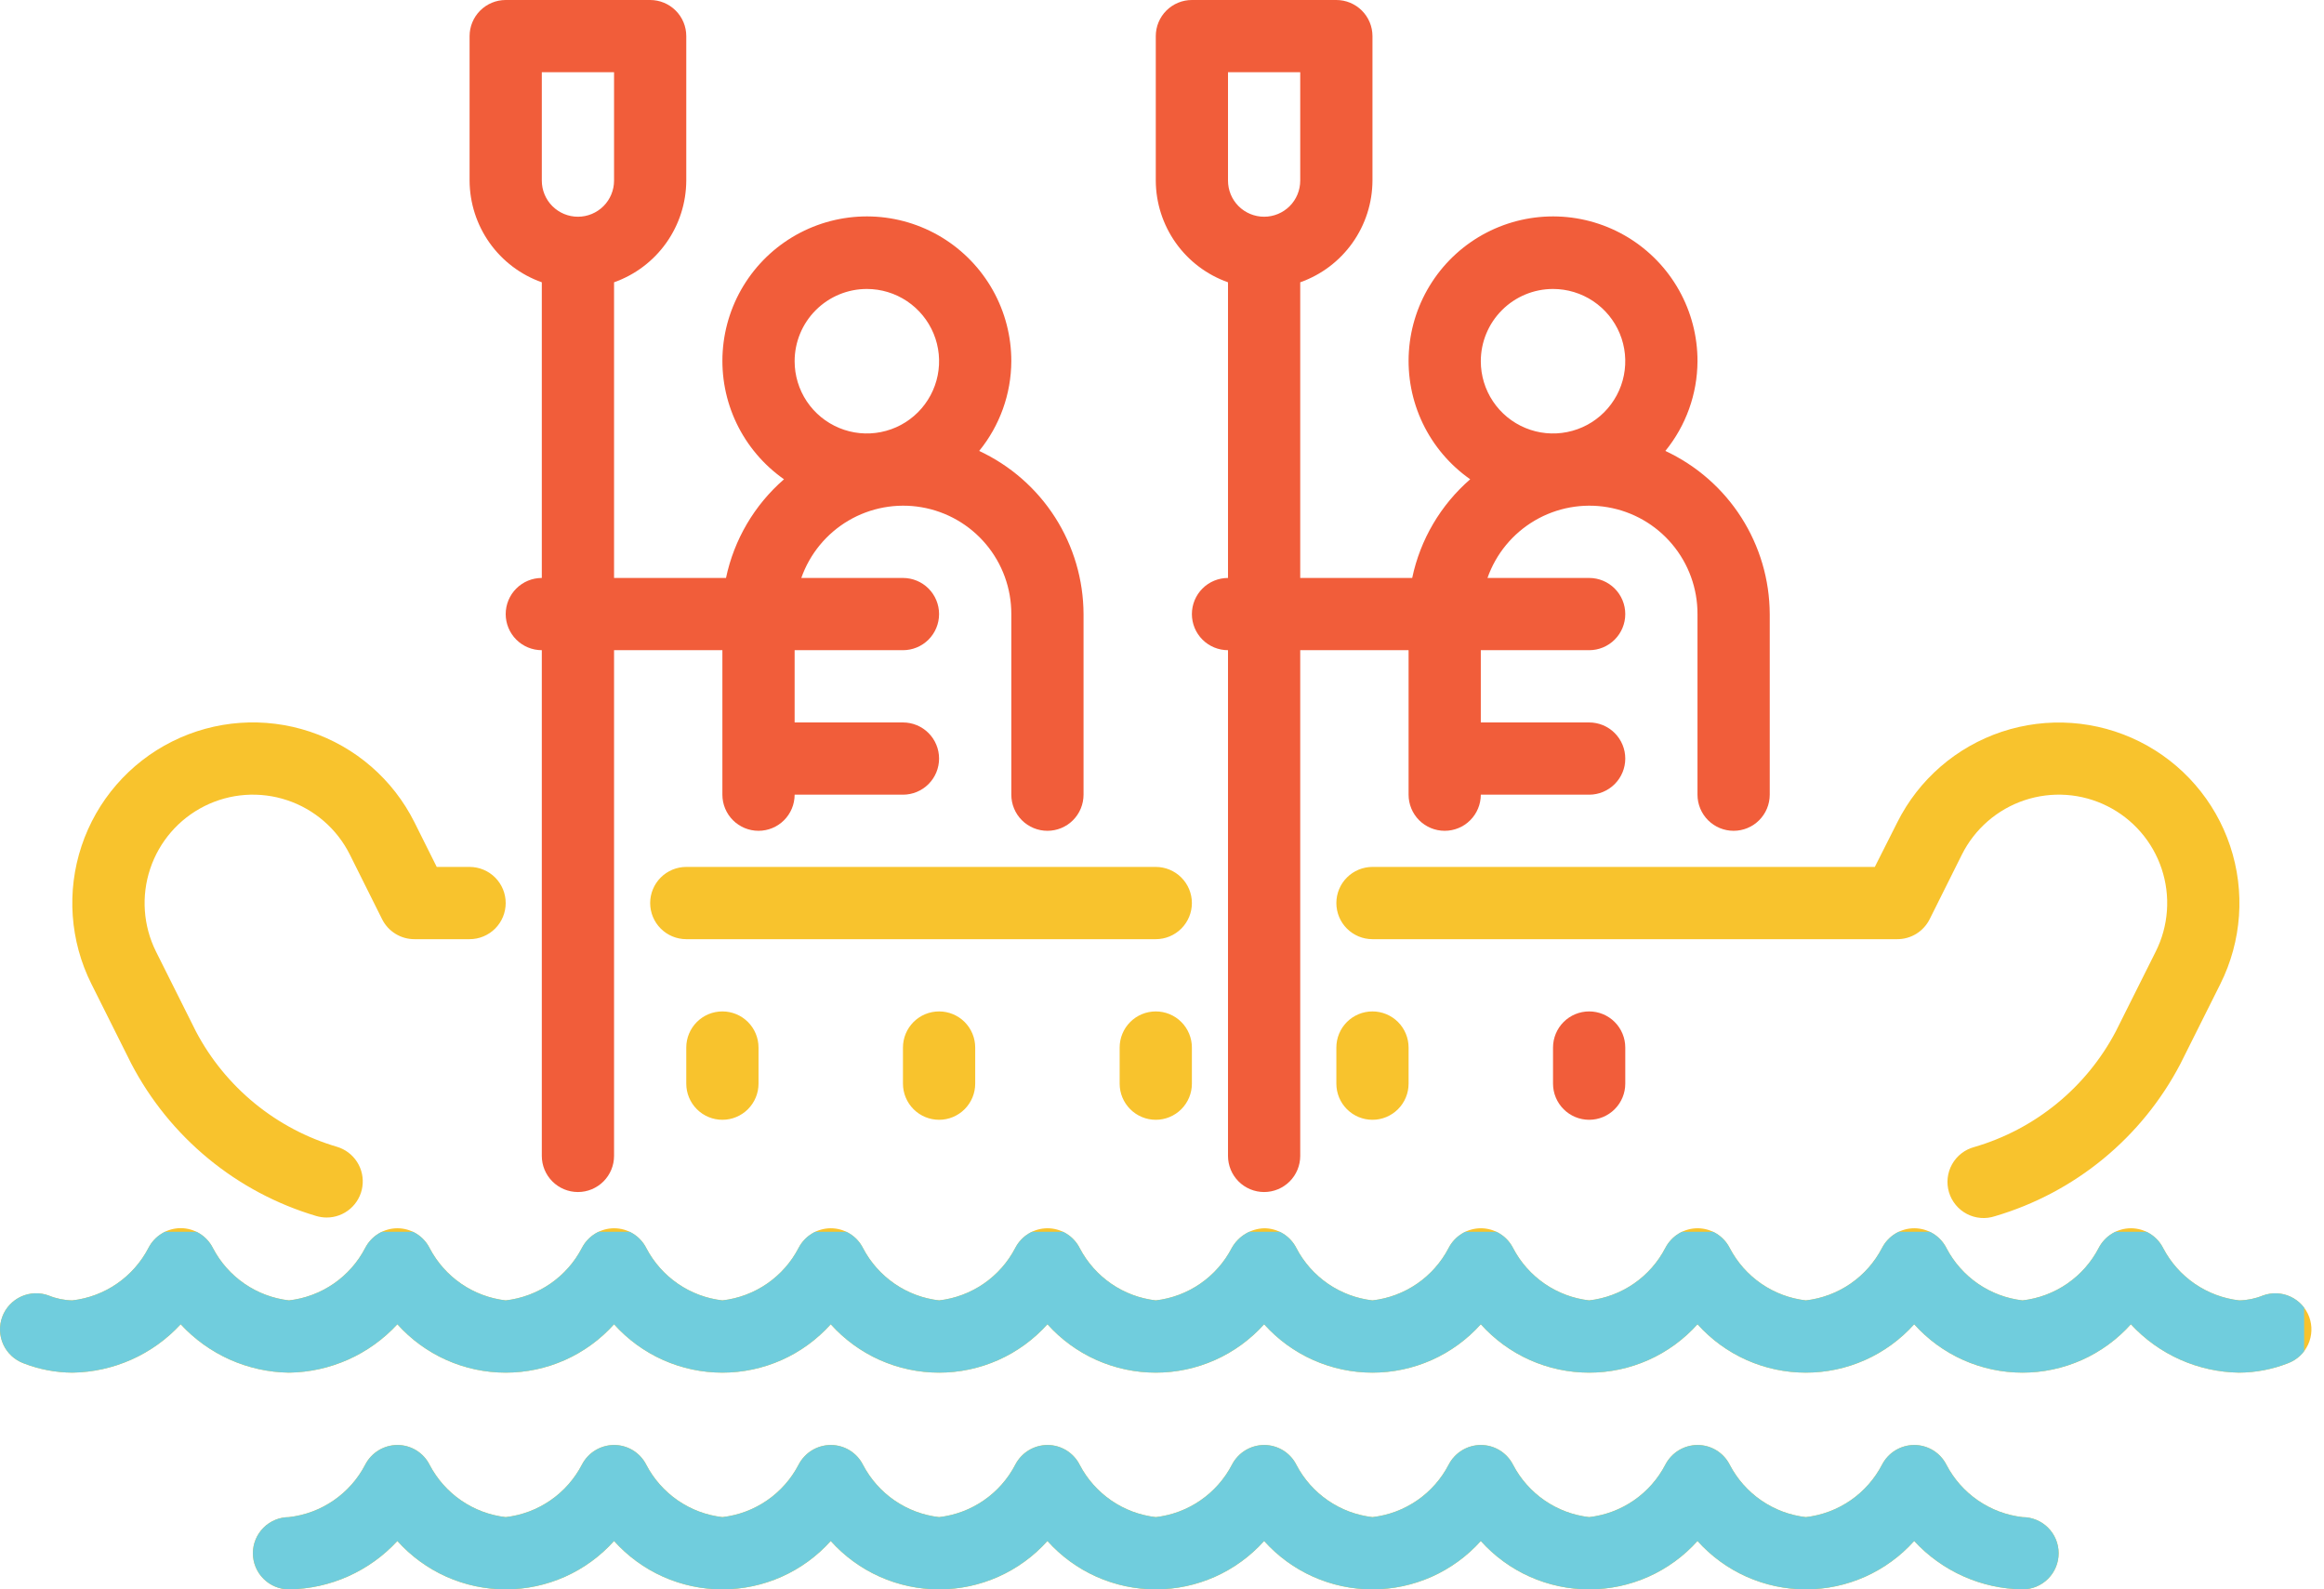 <svg width="117" height="80" viewBox="0 0 117 80" fill="none" xmlns="http://www.w3.org/2000/svg">
<path d="M116.254 66.284C116.086 65.832 115.746 65.465 115.308 65.263C114.87 65.062 114.369 65.043 113.917 65.211C113.541 65.364 113.139 65.447 112.732 65.454C111.927 65.362 111.158 65.074 110.49 64.615C109.823 64.156 109.278 63.541 108.903 62.824C108.752 62.524 108.521 62.272 108.236 62.096C107.95 61.919 107.622 61.825 107.286 61.824H107.277C106.943 61.825 106.616 61.918 106.33 62.092C106.045 62.267 105.813 62.516 105.659 62.813C105.285 63.534 104.74 64.152 104.071 64.612C103.402 65.073 102.63 65.362 101.823 65.454C101.018 65.362 100.249 65.074 99.581 64.615C98.914 64.156 98.369 63.541 97.994 62.824C97.843 62.524 97.612 62.272 97.327 62.096C97.041 61.919 96.713 61.825 96.377 61.824H96.368C96.034 61.825 95.706 61.918 95.421 62.092C95.136 62.267 94.904 62.516 94.75 62.813C94.376 63.534 93.831 64.152 93.162 64.612C92.493 65.073 91.721 65.362 90.914 65.454C90.109 65.362 89.34 65.074 88.672 64.615C88.005 64.156 87.46 63.541 87.085 62.824C86.934 62.524 86.703 62.272 86.418 62.096C86.132 61.919 85.804 61.825 85.468 61.824H85.459C85.125 61.825 84.797 61.918 84.512 62.092C84.227 62.267 83.995 62.516 83.841 62.813C83.467 63.534 82.921 64.152 82.253 64.612C81.584 65.073 80.812 65.362 80.005 65.454C79.2 65.362 78.431 65.074 77.763 64.615C77.096 64.156 76.551 63.541 76.176 62.824C76.025 62.524 75.794 62.272 75.508 62.096C75.223 61.919 74.895 61.825 74.559 61.824H74.55C74.216 61.825 73.888 61.918 73.603 62.092C73.318 62.267 73.086 62.516 72.932 62.813C72.558 63.534 72.013 64.152 71.344 64.612C70.675 65.073 69.903 65.362 69.096 65.454C68.291 65.362 67.522 65.074 66.854 64.615C66.187 64.156 65.641 63.541 65.267 62.824C65.116 62.524 64.885 62.272 64.6 62.096C64.314 61.919 63.986 61.825 63.65 61.824C63.315 61.833 62.989 61.929 62.702 62.103C62.415 62.276 62.178 62.521 62.014 62.813C61.641 63.532 61.097 64.15 60.429 64.61C59.762 65.071 58.992 65.361 58.187 65.454C57.382 65.362 56.612 65.074 55.945 64.615C55.278 64.156 54.733 63.541 54.358 62.824C54.207 62.524 53.976 62.272 53.69 62.096C53.405 61.919 53.077 61.825 52.741 61.824H52.732C52.398 61.825 52.07 61.918 51.785 62.092C51.5 62.267 51.268 62.516 51.114 62.813C50.74 63.534 50.194 64.152 49.525 64.612C48.856 65.073 48.084 65.362 47.278 65.454C46.473 65.362 45.703 65.074 45.036 64.615C44.368 64.156 43.823 63.541 43.448 62.824C43.297 62.524 43.067 62.272 42.781 62.096C42.496 61.919 42.167 61.825 41.832 61.824H41.823C41.489 61.825 41.161 61.918 40.876 62.092C40.591 62.267 40.358 62.516 40.205 62.813C39.831 63.534 39.285 64.152 38.616 64.612C37.947 65.073 37.175 65.362 36.368 65.454C35.564 65.362 34.794 65.074 34.127 64.615C33.459 64.156 32.914 63.541 32.539 62.824C32.388 62.524 32.157 62.272 31.872 62.096C31.587 61.919 31.259 61.825 30.923 61.824H30.914C30.58 61.825 30.252 61.918 29.967 62.092C29.681 62.267 29.45 62.516 29.296 62.813C28.922 63.534 28.376 64.152 27.707 64.612C27.038 65.073 26.266 65.362 25.459 65.454C24.655 65.362 23.885 65.074 23.218 64.615C22.55 64.156 22.005 63.541 21.63 62.824C21.479 62.524 21.248 62.272 20.963 62.096C20.678 61.919 20.349 61.825 20.014 61.824H20.005C19.671 61.825 19.343 61.918 19.058 62.092C18.773 62.267 18.54 62.516 18.387 62.813C18.013 63.534 17.467 64.152 16.798 64.612C16.129 65.073 15.357 65.362 14.55 65.454C13.746 65.362 12.976 65.074 12.309 64.615C11.641 64.156 11.096 63.541 10.721 62.824C10.571 62.523 10.341 62.27 10.055 62.092C9.77 61.915 9.441 61.82 9.105 61.818H9.096C8.761 61.819 8.434 61.912 8.149 62.087C7.863 62.261 7.631 62.51 7.478 62.807C7.104 63.529 6.559 64.148 5.89 64.61C5.221 65.072 4.449 65.362 3.641 65.454C3.235 65.447 2.833 65.364 2.456 65.211C2.232 65.127 1.994 65.088 1.755 65.097C1.516 65.105 1.282 65.161 1.064 65.26C0.847 65.359 0.651 65.5 0.488 65.675C0.325 65.85 0.198 66.055 0.115 66.279C0.031 66.503 -0.007 66.741 0.001 66.98C0.01 67.219 0.065 67.453 0.164 67.671C0.263 67.888 0.404 68.084 0.579 68.247C0.754 68.409 0.959 68.536 1.183 68.62C1.967 68.926 2.8 69.086 3.641 69.091C4.668 69.077 5.681 68.853 6.619 68.435C7.557 68.016 8.4 67.411 9.096 66.656C9.792 67.411 10.635 68.016 11.572 68.435C12.51 68.853 13.524 69.077 14.55 69.091C15.577 69.077 16.59 68.853 17.528 68.435C18.466 68.016 19.309 67.411 20.005 66.656C20.692 67.422 21.533 68.035 22.473 68.455C23.413 68.874 24.43 69.091 25.459 69.091C26.489 69.091 27.506 68.874 28.446 68.455C29.386 68.035 30.227 67.422 30.914 66.656C31.601 67.422 32.442 68.035 33.382 68.455C34.322 68.874 35.339 69.091 36.368 69.091C37.398 69.091 38.415 68.874 39.355 68.455C40.295 68.035 41.136 67.422 41.823 66.656C42.51 67.422 43.351 68.035 44.291 68.455C45.231 68.874 46.248 69.091 47.278 69.091C48.307 69.091 49.324 68.874 50.264 68.455C51.204 68.035 52.045 67.422 52.732 66.656C53.419 67.422 54.26 68.035 55.2 68.455C56.14 68.874 57.157 69.091 58.187 69.091C59.216 69.091 60.233 68.874 61.173 68.455C62.113 68.035 62.954 67.422 63.641 66.656C64.328 67.422 65.169 68.035 66.109 68.455C67.049 68.874 68.067 69.091 69.096 69.091C70.125 69.091 71.142 68.874 72.082 68.455C73.022 68.035 73.863 67.422 74.55 66.656C75.237 67.422 76.078 68.035 77.018 68.455C77.958 68.874 78.975 69.091 80.005 69.091C81.034 69.091 82.052 68.874 82.991 68.455C83.931 68.035 84.772 67.422 85.459 66.656C86.147 67.422 86.987 68.035 87.927 68.455C88.867 68.874 89.885 69.091 90.914 69.091C91.943 69.091 92.961 68.874 93.9 68.455C94.84 68.035 95.681 67.422 96.368 66.656C97.055 67.422 97.896 68.035 98.836 68.455C99.776 68.874 100.794 69.091 101.823 69.091C102.852 69.091 103.87 68.874 104.809 68.455C105.749 68.035 106.59 67.422 107.277 66.656C107.974 67.411 108.816 68.016 109.754 68.435C110.692 68.853 111.705 69.077 112.732 69.091C113.571 69.085 114.402 68.925 115.183 68.62C115.635 68.452 116.001 68.111 116.202 67.673C116.403 67.235 116.421 66.735 116.254 66.284ZM101.823 76.364C101.018 76.271 100.249 75.983 99.581 75.524C98.914 75.065 98.369 74.45 97.994 73.733C97.843 73.433 97.612 73.181 97.327 73.004C97.041 72.828 96.713 72.734 96.377 72.733H96.368C96.034 72.734 95.706 72.827 95.421 73.001C95.136 73.176 94.904 73.425 94.75 73.722C94.376 74.443 93.831 75.061 93.162 75.521C92.493 75.982 91.721 76.271 90.914 76.364C90.109 76.271 89.34 75.983 88.672 75.524C88.005 75.065 87.46 74.45 87.085 73.733C86.934 73.433 86.703 73.181 86.418 73.004C86.132 72.828 85.804 72.734 85.468 72.733H85.459C85.125 72.734 84.797 72.827 84.512 73.001C84.227 73.176 83.995 73.425 83.841 73.722C83.467 74.443 82.921 75.061 82.253 75.521C81.584 75.982 80.812 76.271 80.005 76.364C79.2 76.271 78.431 75.983 77.763 75.524C77.096 75.065 76.551 74.45 76.176 73.733C76.025 73.433 75.794 73.181 75.508 73.004C75.223 72.828 74.895 72.734 74.559 72.733H74.55C74.216 72.734 73.888 72.827 73.603 73.001C73.318 73.176 73.086 73.425 72.932 73.722C72.558 74.443 72.013 75.061 71.344 75.521C70.675 75.982 69.903 76.271 69.096 76.364C68.291 76.271 67.522 75.983 66.854 75.524C66.187 75.065 65.641 74.45 65.267 73.733C65.116 73.433 64.885 73.181 64.6 73.004C64.314 72.828 63.986 72.734 63.65 72.733H63.641C63.307 72.734 62.979 72.827 62.694 73.001C62.409 73.176 62.177 73.425 62.023 73.722C61.649 74.443 61.103 75.061 60.434 75.521C59.766 75.982 58.994 76.271 58.187 76.364C57.382 76.271 56.612 75.983 55.945 75.524C55.278 75.065 54.733 74.45 54.358 73.733C54.207 73.433 53.976 73.181 53.69 73.004C53.405 72.828 53.077 72.734 52.741 72.733H52.732C52.398 72.734 52.07 72.827 51.785 73.001C51.5 73.176 51.268 73.425 51.114 73.722C50.74 74.443 50.194 75.061 49.525 75.521C48.856 75.982 48.084 76.271 47.278 76.364C46.473 76.271 45.703 75.983 45.036 75.524C44.368 75.065 43.823 74.45 43.448 73.733C43.297 73.433 43.067 73.181 42.781 73.004C42.496 72.828 42.167 72.734 41.832 72.733H41.823C41.489 72.734 41.161 72.827 40.876 73.001C40.591 73.176 40.358 73.425 40.205 73.722C39.831 74.443 39.285 75.061 38.616 75.521C37.947 75.982 37.175 76.271 36.368 76.364C35.564 76.271 34.794 75.983 34.127 75.524C33.459 75.065 32.914 74.45 32.539 73.733C32.388 73.433 32.157 73.181 31.872 73.004C31.587 72.828 31.259 72.734 30.923 72.733H30.914C30.58 72.734 30.252 72.827 29.967 73.001C29.681 73.176 29.45 73.425 29.296 73.722C28.922 74.443 28.376 75.061 27.707 75.521C27.038 75.982 26.266 76.271 25.459 76.364C24.655 76.271 23.885 75.983 23.218 75.524C22.55 75.065 22.005 74.45 21.63 73.733C21.479 73.433 21.248 73.181 20.963 73.004C20.678 72.828 20.349 72.734 20.014 72.733H20.005C19.671 72.734 19.343 72.827 19.058 73.001C18.773 73.176 18.54 73.425 18.387 73.722C18.013 74.443 17.467 75.061 16.798 75.521C16.129 75.982 15.357 76.271 14.55 76.364C14.068 76.364 13.606 76.555 13.265 76.896C12.924 77.237 12.732 77.699 12.732 78.182C12.732 78.664 12.924 79.126 13.265 79.467C13.606 79.808 14.068 80 14.55 80C15.577 79.986 16.59 79.763 17.528 79.344C18.466 78.925 19.309 78.32 20.005 77.565C20.692 78.331 21.533 78.944 22.473 79.364C23.413 79.783 24.43 80 25.459 80C26.489 80 27.506 79.783 28.446 79.364C29.386 78.944 30.227 78.331 30.914 77.565C31.601 78.331 32.442 78.944 33.382 79.364C34.322 79.783 35.339 80 36.368 80C37.398 80 38.415 79.783 39.355 79.364C40.295 78.944 41.136 78.331 41.823 77.565C42.51 78.331 43.351 78.944 44.291 79.364C45.231 79.783 46.248 80 47.278 80C48.307 80 49.324 79.783 50.264 79.364C51.204 78.944 52.045 78.331 52.732 77.565C53.419 78.331 54.26 78.944 55.2 79.364C56.14 79.783 57.157 80 58.187 80C59.216 80 60.233 79.783 61.173 79.364C62.113 78.944 62.954 78.331 63.641 77.565C64.328 78.331 65.169 78.944 66.109 79.364C67.049 79.783 68.067 80 69.096 80C70.125 80 71.142 79.783 72.082 79.364C73.022 78.944 73.863 78.331 74.55 77.565C75.237 78.331 76.078 78.944 77.018 79.364C77.958 79.783 78.975 80 80.005 80C81.034 80 82.052 79.783 82.991 79.364C83.931 78.944 84.772 78.331 85.459 77.565C86.147 78.331 86.987 78.944 87.927 79.364C88.867 79.783 89.885 80 90.914 80C91.943 80 92.961 79.783 93.9 79.364C94.84 78.944 95.681 78.331 96.368 77.565C97.064 78.32 97.907 78.925 98.845 79.344C99.783 79.763 100.796 79.986 101.823 80C102.305 80 102.768 79.808 103.108 79.467C103.449 79.126 103.641 78.664 103.641 78.182C103.641 77.699 103.449 77.237 103.108 76.896C102.768 76.555 102.305 76.364 101.823 76.364ZM32.732 45.454C32.732 45.937 32.924 46.399 33.265 46.74C33.606 47.081 34.068 47.273 34.55 47.273H58.187C58.669 47.273 59.131 47.081 59.472 46.74C59.813 46.399 60.005 45.937 60.005 45.454C60.005 44.972 59.813 44.51 59.472 44.169C59.131 43.828 58.669 43.636 58.187 43.636H34.55C34.068 43.636 33.606 43.828 33.265 44.169C32.924 44.51 32.732 44.972 32.732 45.454ZM67.278 45.454C67.278 45.937 67.469 46.399 67.81 46.74C68.151 47.081 68.613 47.273 69.096 47.273H95.51C95.85 47.275 96.183 47.181 96.472 47.004C96.761 46.826 96.995 46.571 97.147 46.267L98.77 43.014C99.091 42.374 99.534 41.802 100.075 41.333C100.617 40.863 101.245 40.505 101.925 40.278C102.605 40.052 103.322 39.961 104.037 40.012C104.752 40.063 105.449 40.254 106.09 40.575C106.731 40.895 107.302 41.338 107.772 41.88C108.241 42.421 108.6 43.049 108.826 43.729C109.053 44.409 109.143 45.127 109.092 45.841C109.042 46.556 108.851 47.254 108.53 47.894L106.519 51.914C105.783 53.312 104.774 54.547 103.55 55.547C102.327 56.547 100.916 57.29 99.399 57.733C99.164 57.795 98.943 57.903 98.75 58.052C98.557 58.201 98.397 58.388 98.277 58.6C98.158 58.812 98.082 59.047 98.055 59.289C98.028 59.531 98.05 59.776 98.119 60.009C98.189 60.243 98.305 60.46 98.46 60.648C98.615 60.836 98.806 60.991 99.022 61.103C99.238 61.216 99.474 61.284 99.717 61.303C99.96 61.323 100.204 61.293 100.436 61.216C102.427 60.63 104.28 59.649 105.885 58.331C107.489 57.013 108.811 55.386 109.772 53.545L111.783 49.525C112.861 47.368 113.038 44.871 112.276 42.584C111.513 40.296 109.872 38.405 107.716 37.327C105.559 36.249 103.062 36.072 100.774 36.834C98.487 37.597 96.596 39.237 95.517 41.394L94.386 43.636H69.096C68.613 43.636 68.151 43.828 67.81 44.169C67.469 44.51 67.278 44.972 67.278 45.454ZM6.61 53.54C7.57 55.376 8.889 57.002 10.489 58.319C12.088 59.636 13.936 60.618 15.923 61.207C16.093 61.257 16.268 61.283 16.445 61.283C16.881 61.284 17.303 61.127 17.634 60.841C17.964 60.556 18.181 60.161 18.244 59.729C18.308 59.297 18.213 58.857 17.979 58.489C17.744 58.12 17.385 57.849 16.967 57.724C15.454 57.28 14.046 56.537 12.826 55.539C11.606 54.541 10.598 53.309 9.863 51.914L7.852 47.894C7.208 46.599 7.103 45.102 7.561 43.73C8.018 42.358 9.001 41.223 10.294 40.575C10.935 40.254 11.632 40.063 12.347 40.012C13.061 39.962 13.779 40.052 14.458 40.279C15.138 40.505 15.766 40.864 16.307 41.333C16.849 41.802 17.292 42.374 17.612 43.014L19.236 46.267C19.387 46.569 19.619 46.824 19.907 47.001C20.194 47.179 20.525 47.273 20.863 47.273H23.641C24.123 47.273 24.586 47.081 24.927 46.74C25.268 46.399 25.459 45.937 25.459 45.454C25.459 44.972 25.268 44.51 24.927 44.169C24.586 43.828 24.123 43.636 23.641 43.636H21.987L20.865 41.389C19.787 39.232 17.896 37.592 15.608 36.829C13.32 36.066 10.824 36.243 8.667 37.322C6.51 38.4 4.87 40.291 4.107 42.578C3.344 44.866 3.521 47.363 4.599 49.52L6.61 53.54ZM58.187 50.909C57.704 50.909 57.242 51.1 56.901 51.441C56.56 51.782 56.368 52.245 56.368 52.727V54.545C56.368 55.028 56.56 55.49 56.901 55.831C57.242 56.172 57.704 56.364 58.187 56.364C58.669 56.364 59.131 56.172 59.472 55.831C59.813 55.49 60.005 55.028 60.005 54.545V52.727C60.005 52.245 59.813 51.782 59.472 51.441C59.131 51.1 58.669 50.909 58.187 50.909ZM67.278 52.727V54.545C67.278 55.028 67.469 55.49 67.81 55.831C68.151 56.172 68.613 56.364 69.096 56.364C69.578 56.364 70.04 56.172 70.381 55.831C70.722 55.49 70.914 55.028 70.914 54.545V52.727C70.914 52.245 70.722 51.782 70.381 51.441C70.04 51.1 69.578 50.909 69.096 50.909C68.613 50.909 68.151 51.1 67.81 51.441C67.469 51.782 67.278 52.245 67.278 52.727ZM45.459 52.727V54.545C45.459 55.028 45.651 55.49 45.992 55.831C46.333 56.172 46.795 56.364 47.278 56.364C47.76 56.364 48.222 56.172 48.563 55.831C48.904 55.49 49.096 55.028 49.096 54.545V52.727C49.096 52.245 48.904 51.782 48.563 51.441C48.222 51.1 47.76 50.909 47.278 50.909C46.795 50.909 46.333 51.1 45.992 51.441C45.651 51.782 45.459 52.245 45.459 52.727ZM34.55 52.727V54.545C34.55 55.028 34.742 55.49 35.083 55.831C35.424 56.172 35.886 56.364 36.368 56.364C36.851 56.364 37.313 56.172 37.654 55.831C37.995 55.49 38.187 55.028 38.187 54.545V52.727C38.187 52.245 37.995 51.782 37.654 51.441C37.313 51.1 36.851 50.909 36.368 50.909C35.886 50.909 35.424 51.1 35.083 51.441C34.742 51.782 34.55 52.245 34.55 52.727Z" fill="#F8C32D"/>
<g clip-path="url(#clip0_38_603)">
<path d="M116.254 66.284C116.086 65.831 115.746 65.465 115.308 65.263C114.87 65.062 114.369 65.043 113.917 65.211C113.541 65.364 113.139 65.447 112.732 65.454C111.927 65.362 111.158 65.074 110.49 64.615C109.823 64.156 109.278 63.541 108.903 62.824C108.752 62.524 108.521 62.272 108.236 62.095C107.95 61.919 107.622 61.825 107.286 61.824H107.277C106.943 61.825 106.616 61.918 106.33 62.092C106.045 62.267 105.813 62.516 105.659 62.813C105.285 63.534 104.74 64.152 104.071 64.612C103.402 65.073 102.63 65.362 101.823 65.454C101.018 65.362 100.249 65.074 99.581 64.615C98.914 64.156 98.369 63.541 97.994 62.824C97.843 62.524 97.612 62.272 97.327 62.095C97.041 61.919 96.713 61.825 96.377 61.824H96.368C96.034 61.825 95.707 61.918 95.421 62.092C95.136 62.267 94.904 62.516 94.75 62.813C94.376 63.534 93.831 64.152 93.162 64.612C92.493 65.073 91.721 65.362 90.914 65.454C90.109 65.362 89.34 65.074 88.672 64.615C88.005 64.156 87.46 63.541 87.085 62.824C86.934 62.524 86.703 62.272 86.418 62.095C86.132 61.919 85.804 61.825 85.468 61.824H85.459C85.125 61.825 84.797 61.918 84.512 62.092C84.227 62.267 83.995 62.516 83.841 62.813C83.467 63.534 82.921 64.152 82.253 64.612C81.584 65.073 80.812 65.362 80.005 65.454C79.2 65.362 78.431 65.074 77.763 64.615C77.096 64.156 76.551 63.541 76.176 62.824C76.025 62.524 75.794 62.272 75.508 62.095C75.223 61.919 74.895 61.825 74.559 61.824H74.55C74.216 61.825 73.888 61.918 73.603 62.092C73.318 62.267 73.086 62.516 72.932 62.813C72.558 63.534 72.013 64.152 71.344 64.612C70.675 65.073 69.903 65.362 69.096 65.454C68.291 65.362 67.522 65.074 66.854 64.615C66.187 64.156 65.641 63.541 65.267 62.824C65.116 62.524 64.885 62.272 64.6 62.095C64.314 61.919 63.986 61.825 63.65 61.824C63.315 61.833 62.989 61.929 62.702 62.103C62.415 62.276 62.178 62.52 62.014 62.813C61.641 63.532 61.097 64.15 60.429 64.61C59.762 65.071 58.992 65.361 58.187 65.454C57.382 65.362 56.612 65.074 55.945 64.615C55.278 64.156 54.733 63.541 54.358 62.824C54.207 62.524 53.976 62.272 53.69 62.095C53.405 61.919 53.077 61.825 52.741 61.824H52.732C52.398 61.825 52.07 61.918 51.785 62.092C51.5 62.267 51.268 62.516 51.114 62.813C50.74 63.534 50.194 64.152 49.525 64.612C48.856 65.073 48.084 65.362 47.278 65.454C46.473 65.362 45.703 65.074 45.036 64.615C44.368 64.156 43.823 63.541 43.448 62.824C43.297 62.524 43.067 62.272 42.781 62.095C42.496 61.919 42.167 61.825 41.832 61.824H41.823C41.489 61.825 41.161 61.918 40.876 62.092C40.591 62.267 40.358 62.516 40.205 62.813C39.831 63.534 39.285 64.152 38.616 64.612C37.947 65.073 37.175 65.362 36.368 65.454C35.564 65.362 34.794 65.074 34.127 64.615C33.459 64.156 32.914 63.541 32.539 62.824C32.388 62.524 32.157 62.272 31.872 62.095C31.587 61.919 31.259 61.825 30.923 61.824H30.914C30.58 61.825 30.252 61.918 29.967 62.092C29.681 62.267 29.45 62.516 29.296 62.813C28.922 63.534 28.376 64.152 27.707 64.612C27.038 65.073 26.266 65.362 25.459 65.454C24.655 65.362 23.885 65.074 23.218 64.615C22.55 64.156 22.005 63.541 21.63 62.824C21.479 62.524 21.248 62.272 20.963 62.095C20.678 61.919 20.349 61.825 20.014 61.824H20.005C19.671 61.825 19.343 61.918 19.058 62.092C18.773 62.267 18.54 62.516 18.387 62.813C18.013 63.534 17.467 64.152 16.798 64.612C16.129 65.073 15.357 65.362 14.55 65.454C13.746 65.362 12.976 65.074 12.309 64.615C11.641 64.156 11.096 63.541 10.721 62.824C10.571 62.523 10.341 62.27 10.055 62.092C9.77 61.915 9.441 61.82 9.105 61.818H9.096C8.761 61.819 8.434 61.912 8.149 62.087C7.863 62.261 7.631 62.51 7.478 62.807C7.104 63.529 6.559 64.148 5.89 64.61C5.221 65.072 4.449 65.362 3.641 65.454C3.235 65.447 2.833 65.364 2.456 65.211C2.232 65.127 1.994 65.088 1.755 65.097C1.516 65.105 1.282 65.161 1.064 65.26C0.847 65.359 0.651 65.5 0.488 65.675C0.325 65.85 0.198 66.055 0.115 66.279C0.031 66.503 -0.007 66.741 0.001 66.98C0.01 67.218 0.065 67.453 0.164 67.671C0.263 67.888 0.404 68.084 0.579 68.246C0.754 68.409 0.959 68.536 1.183 68.62C1.967 68.926 2.8 69.086 3.641 69.091C4.668 69.077 5.681 68.853 6.619 68.435C7.557 68.016 8.4 67.411 9.096 66.656C9.792 67.411 10.635 68.016 11.572 68.435C12.51 68.853 13.524 69.077 14.55 69.091C15.577 69.077 16.59 68.853 17.528 68.435C18.466 68.016 19.309 67.411 20.005 66.656C20.692 67.422 21.533 68.035 22.473 68.455C23.413 68.874 24.43 69.091 25.459 69.091C26.489 69.091 27.506 68.874 28.446 68.455C29.386 68.035 30.227 67.422 30.914 66.656C31.601 67.422 32.442 68.035 33.382 68.455C34.322 68.874 35.339 69.091 36.368 69.091C37.398 69.091 38.415 68.874 39.355 68.455C40.295 68.035 41.136 67.422 41.823 66.656C42.51 67.422 43.351 68.035 44.291 68.455C45.231 68.874 46.248 69.091 47.278 69.091C48.307 69.091 49.324 68.874 50.264 68.455C51.204 68.035 52.045 67.422 52.732 66.656C53.419 67.422 54.26 68.035 55.2 68.455C56.14 68.874 57.157 69.091 58.187 69.091C59.216 69.091 60.233 68.874 61.173 68.455C62.113 68.035 62.954 67.422 63.641 66.656C64.328 67.422 65.169 68.035 66.109 68.455C67.049 68.874 68.067 69.091 69.096 69.091C70.125 69.091 71.142 68.874 72.082 68.455C73.022 68.035 73.863 67.422 74.55 66.656C75.237 67.422 76.078 68.035 77.018 68.455C77.958 68.874 78.975 69.091 80.005 69.091C81.034 69.091 82.052 68.874 82.991 68.455C83.931 68.035 84.772 67.422 85.459 66.656C86.147 67.422 86.987 68.035 87.927 68.455C88.867 68.874 89.885 69.091 90.914 69.091C91.943 69.091 92.961 68.874 93.9 68.455C94.84 68.035 95.681 67.422 96.368 66.656C97.055 67.422 97.896 68.035 98.836 68.455C99.776 68.874 100.794 69.091 101.823 69.091C102.852 69.091 103.87 68.874 104.809 68.455C105.749 68.035 106.59 67.422 107.277 66.656C107.974 67.411 108.816 68.016 109.754 68.435C110.692 68.853 111.705 69.077 112.732 69.091C113.571 69.085 114.402 68.925 115.183 68.62C115.635 68.452 116.001 68.111 116.202 67.673C116.403 67.235 116.421 66.735 116.254 66.284ZM101.823 76.363C101.018 76.271 100.249 75.983 99.581 75.524C98.914 75.065 98.369 74.45 97.994 73.733C97.843 73.433 97.612 73.181 97.327 73.004C97.041 72.828 96.713 72.734 96.377 72.733H96.368C96.034 72.734 95.707 72.827 95.421 73.001C95.136 73.176 94.904 73.425 94.75 73.722C94.376 74.443 93.831 75.061 93.162 75.521C92.493 75.982 91.721 76.271 90.914 76.363C90.109 76.271 89.34 75.983 88.672 75.524C88.005 75.065 87.46 74.45 87.085 73.733C86.934 73.433 86.703 73.181 86.418 73.004C86.132 72.828 85.804 72.734 85.468 72.733H85.459C85.125 72.734 84.797 72.827 84.512 73.001C84.227 73.176 83.995 73.425 83.841 73.722C83.467 74.443 82.921 75.061 82.253 75.521C81.584 75.982 80.812 76.271 80.005 76.363C79.2 76.271 78.431 75.983 77.763 75.524C77.096 75.065 76.551 74.45 76.176 73.733C76.025 73.433 75.794 73.181 75.508 73.004C75.223 72.828 74.895 72.734 74.559 72.733H74.55C74.216 72.734 73.888 72.827 73.603 73.001C73.318 73.176 73.086 73.425 72.932 73.722C72.558 74.443 72.013 75.061 71.344 75.521C70.675 75.982 69.903 76.271 69.096 76.363C68.291 76.271 67.522 75.983 66.854 75.524C66.187 75.065 65.641 74.45 65.267 73.733C65.116 73.433 64.885 73.181 64.6 73.004C64.314 72.828 63.986 72.734 63.65 72.733H63.641C63.307 72.734 62.979 72.827 62.694 73.001C62.409 73.176 62.177 73.425 62.023 73.722C61.649 74.443 61.103 75.061 60.434 75.521C59.766 75.982 58.994 76.271 58.187 76.363C57.382 76.271 56.612 75.983 55.945 75.524C55.278 75.065 54.733 74.45 54.358 73.733C54.207 73.433 53.976 73.181 53.69 73.004C53.405 72.828 53.077 72.734 52.741 72.733H52.732C52.398 72.734 52.07 72.827 51.785 73.001C51.5 73.176 51.268 73.425 51.114 73.722C50.74 74.443 50.194 75.061 49.525 75.521C48.856 75.982 48.084 76.271 47.278 76.363C46.473 76.271 45.703 75.983 45.036 75.524C44.368 75.065 43.823 74.45 43.448 73.733C43.297 73.433 43.067 73.181 42.781 73.004C42.496 72.828 42.167 72.734 41.832 72.733H41.823C41.489 72.734 41.161 72.827 40.876 73.001C40.591 73.176 40.358 73.425 40.205 73.722C39.831 74.443 39.285 75.061 38.616 75.521C37.947 75.982 37.175 76.271 36.368 76.363C35.564 76.271 34.794 75.983 34.127 75.524C33.459 75.065 32.914 74.45 32.539 73.733C32.388 73.433 32.157 73.181 31.872 73.004C31.587 72.828 31.259 72.734 30.923 72.733H30.914C30.58 72.734 30.252 72.827 29.967 73.001C29.681 73.176 29.45 73.425 29.296 73.722C28.922 74.443 28.376 75.061 27.707 75.521C27.038 75.982 26.266 76.271 25.459 76.363C24.655 76.271 23.885 75.983 23.218 75.524C22.55 75.065 22.005 74.45 21.63 73.733C21.479 73.433 21.248 73.181 20.963 73.004C20.678 72.828 20.349 72.734 20.014 72.733H20.005C19.671 72.734 19.343 72.827 19.058 73.001C18.773 73.176 18.54 73.425 18.387 73.722C18.013 74.443 17.467 75.061 16.798 75.521C16.129 75.982 15.357 76.271 14.55 76.363C14.068 76.363 13.606 76.555 13.265 76.896C12.924 77.237 12.732 77.699 12.732 78.182C12.732 78.664 12.924 79.126 13.265 79.467C13.606 79.808 14.068 80 14.55 80C15.577 79.986 16.59 79.763 17.528 79.344C18.466 78.925 19.309 78.32 20.005 77.565C20.692 78.331 21.533 78.944 22.473 79.364C23.413 79.783 24.43 80 25.459 80C26.489 80 27.506 79.783 28.446 79.364C29.386 78.944 30.227 78.331 30.914 77.565C31.601 78.331 32.442 78.944 33.382 79.364C34.322 79.783 35.339 80 36.368 80C37.398 80 38.415 79.783 39.355 79.364C40.295 78.944 41.136 78.331 41.823 77.565C42.51 78.331 43.351 78.944 44.291 79.364C45.231 79.783 46.248 80 47.278 80C48.307 80 49.324 79.783 50.264 79.364C51.204 78.944 52.045 78.331 52.732 77.565C53.419 78.331 54.26 78.944 55.2 79.364C56.14 79.783 57.157 80 58.187 80C59.216 80 60.233 79.783 61.173 79.364C62.113 78.944 62.954 78.331 63.641 77.565C64.328 78.331 65.169 78.944 66.109 79.364C67.049 79.783 68.067 80 69.096 80C70.125 80 71.142 79.783 72.082 79.364C73.022 78.944 73.863 78.331 74.55 77.565C75.237 78.331 76.078 78.944 77.018 79.364C77.958 79.783 78.975 80 80.005 80C81.034 80 82.052 79.783 82.991 79.364C83.931 78.944 84.772 78.331 85.459 77.565C86.147 78.331 86.987 78.944 87.927 79.364C88.867 79.783 89.885 80 90.914 80C91.943 80 92.961 79.783 93.9 79.364C94.84 78.944 95.681 78.331 96.368 77.565C97.064 78.32 97.907 78.925 98.845 79.344C99.783 79.763 100.796 79.986 101.823 80C102.305 80 102.768 79.808 103.109 79.467C103.449 79.126 103.641 78.664 103.641 78.182C103.641 77.699 103.449 77.237 103.109 76.896C102.768 76.555 102.305 76.363 101.823 76.363ZM32.732 45.454C32.732 45.937 32.924 46.399 33.265 46.74C33.606 47.081 34.068 47.273 34.55 47.273H58.187C58.669 47.273 59.131 47.081 59.472 46.74C59.813 46.399 60.005 45.937 60.005 45.454C60.005 44.972 59.813 44.51 59.472 44.169C59.131 43.828 58.669 43.636 58.187 43.636H34.55C34.068 43.636 33.606 43.828 33.265 44.169C32.924 44.51 32.732 44.972 32.732 45.454ZM67.278 45.454C67.278 45.937 67.469 46.399 67.81 46.74C68.151 47.081 68.613 47.273 69.096 47.273H95.51C95.85 47.275 96.183 47.181 96.472 47.004C96.761 46.826 96.995 46.571 97.147 46.267L98.77 43.014C99.091 42.374 99.534 41.802 100.075 41.333C100.617 40.863 101.245 40.505 101.925 40.278C102.605 40.052 103.322 39.961 104.037 40.012C104.752 40.063 105.449 40.254 106.09 40.574C106.731 40.895 107.302 41.338 107.772 41.88C108.241 42.421 108.6 43.049 108.826 43.729C109.053 44.409 109.143 45.127 109.092 45.841C109.042 46.556 108.851 47.254 108.53 47.894L106.519 51.914C105.783 53.312 104.774 54.547 103.55 55.547C102.327 56.547 100.916 57.29 99.399 57.733C99.164 57.795 98.943 57.903 98.75 58.052C98.557 58.201 98.397 58.388 98.277 58.6C98.158 58.812 98.082 59.047 98.055 59.289C98.028 59.531 98.05 59.776 98.119 60.009C98.189 60.243 98.305 60.46 98.46 60.648C98.615 60.836 98.806 60.991 99.022 61.103C99.238 61.216 99.474 61.284 99.717 61.303C99.96 61.323 100.204 61.293 100.436 61.216C102.427 60.63 104.28 59.649 105.885 58.331C107.489 57.013 108.811 55.386 109.772 53.545L111.783 49.525C112.861 47.368 113.038 44.871 112.276 42.584C111.513 40.296 109.872 38.405 107.716 37.327C105.559 36.249 103.062 36.072 100.774 36.834C98.487 37.597 96.596 39.237 95.517 41.394L94.386 43.636H69.096C68.613 43.636 68.151 43.828 67.81 44.169C67.469 44.51 67.278 44.972 67.278 45.454ZM6.61 53.54C7.57 55.376 8.889 57.001 10.489 58.319C12.088 59.636 13.936 60.618 15.923 61.207C16.093 61.257 16.268 61.283 16.445 61.283C16.881 61.284 17.303 61.127 17.634 60.841C17.964 60.556 18.181 60.161 18.244 59.729C18.308 59.297 18.213 58.857 17.979 58.488C17.744 58.12 17.385 57.849 16.967 57.724C15.454 57.28 14.046 56.537 12.826 55.539C11.606 54.541 10.598 53.309 9.863 51.914L7.852 47.894C7.208 46.599 7.103 45.102 7.561 43.73C8.018 42.358 9.001 41.223 10.294 40.574C10.935 40.254 11.632 40.063 12.347 40.012C13.061 39.962 13.779 40.052 14.458 40.279C15.138 40.505 15.766 40.864 16.307 41.333C16.849 41.802 17.292 42.374 17.612 43.014L19.236 46.267C19.387 46.569 19.619 46.824 19.907 47.001C20.194 47.179 20.525 47.273 20.863 47.273H23.641C24.123 47.273 24.586 47.081 24.927 46.74C25.268 46.399 25.459 45.937 25.459 45.454C25.459 44.972 25.268 44.51 24.927 44.169C24.586 43.828 24.123 43.636 23.641 43.636H21.987L20.865 41.389C19.787 39.232 17.896 37.592 15.608 36.829C13.32 36.066 10.824 36.243 8.667 37.322C6.51 38.4 4.87 40.291 4.107 42.578C3.344 44.866 3.521 47.363 4.599 49.52L6.61 53.54ZM58.187 50.909C57.704 50.909 57.242 51.1 56.901 51.441C56.56 51.782 56.368 52.245 56.368 52.727V54.545C56.368 55.028 56.56 55.49 56.901 55.831C57.242 56.172 57.704 56.364 58.187 56.364C58.669 56.364 59.131 56.172 59.472 55.831C59.813 55.49 60.005 55.028 60.005 54.545V52.727C60.005 52.245 59.813 51.782 59.472 51.441C59.131 51.1 58.669 50.909 58.187 50.909ZM67.278 52.727V54.545C67.278 55.028 67.469 55.49 67.81 55.831C68.151 56.172 68.613 56.364 69.096 56.364C69.578 56.364 70.04 56.172 70.381 55.831C70.722 55.49 70.914 55.028 70.914 54.545V52.727C70.914 52.245 70.722 51.782 70.381 51.441C70.04 51.1 69.578 50.909 69.096 50.909C68.613 50.909 68.151 51.1 67.81 51.441C67.469 51.782 67.278 52.245 67.278 52.727ZM45.459 52.727V54.545C45.459 55.028 45.651 55.49 45.992 55.831C46.333 56.172 46.795 56.364 47.278 56.364C47.76 56.364 48.222 56.172 48.563 55.831C48.904 55.49 49.096 55.028 49.096 54.545V52.727C49.096 52.245 48.904 51.782 48.563 51.441C48.222 51.1 47.76 50.909 47.278 50.909C46.795 50.909 46.333 51.1 45.992 51.441C45.651 51.782 45.459 52.245 45.459 52.727ZM34.55 52.727V54.545C34.55 55.028 34.742 55.49 35.083 55.831C35.424 56.172 35.886 56.364 36.368 56.364C36.851 56.364 37.313 56.172 37.654 55.831C37.995 55.49 38.187 55.028 38.187 54.545V52.727C38.187 52.245 37.995 51.782 37.654 51.441C37.313 51.1 36.851 50.909 36.368 50.909C35.886 50.909 35.424 51.1 35.083 51.441C34.742 51.782 34.55 52.245 34.55 52.727Z" fill="#70CDDD"/>
</g>
<path d="M78.186 52.727V54.545C78.186 55.028 78.378 55.49 78.719 55.831C79.06 56.172 79.522 56.364 80.005 56.364C80.487 56.364 80.949 56.172 81.29 55.831C81.631 55.49 81.823 55.028 81.823 54.545V52.727C81.823 52.245 81.631 51.782 81.29 51.441C80.949 51.1 80.487 50.909 80.005 50.909C79.522 50.909 79.06 51.1 78.719 51.441C78.378 51.782 78.186 52.245 78.186 52.727ZM27.277 14.209V29.091C26.795 29.091 26.333 29.282 25.992 29.623C25.651 29.964 25.459 30.427 25.459 30.909C25.459 31.391 25.651 31.854 25.992 32.195C26.333 32.536 26.795 32.727 27.277 32.727V58.182C27.277 58.664 27.469 59.126 27.81 59.467C28.151 59.808 28.613 60 29.096 60C29.578 60 30.04 59.808 30.381 59.467C30.722 59.126 30.914 58.664 30.914 58.182V32.727H36.368V40C36.368 40.482 36.56 40.945 36.901 41.286C37.242 41.627 37.704 41.818 38.187 41.818C38.669 41.818 39.131 41.627 39.472 41.286C39.813 40.945 40.005 40.482 40.005 40H45.459C45.941 40 46.404 39.808 46.745 39.467C47.086 39.126 47.277 38.664 47.277 38.182C47.277 37.7 47.086 37.237 46.745 36.896C46.404 36.555 45.941 36.364 45.459 36.364H40.005V32.727H45.459C45.941 32.727 46.404 32.536 46.745 32.195C47.086 31.854 47.277 31.391 47.277 30.909C47.277 30.427 47.086 29.964 46.745 29.623C46.404 29.282 45.941 29.091 45.459 29.091H40.341C40.767 27.878 41.609 26.855 42.717 26.203C43.825 25.552 45.129 25.314 46.396 25.532C47.663 25.75 48.812 26.409 49.639 27.394C50.466 28.378 50.917 29.623 50.914 30.909V40C50.914 40.482 51.105 40.945 51.446 41.286C51.787 41.627 52.25 41.818 52.732 41.818C53.214 41.818 53.677 41.627 54.018 41.286C54.359 40.945 54.55 40.482 54.55 40V30.909C54.544 29.183 54.047 27.494 53.117 26.04C52.186 24.586 50.861 23.427 49.296 22.698C50.336 21.422 50.907 19.828 50.914 18.182C50.916 16.931 50.597 15.701 49.986 14.611C49.374 13.52 48.492 12.605 47.424 11.954C46.356 11.304 45.139 10.94 43.889 10.897C42.639 10.855 41.4 11.135 40.29 11.711C39.18 12.287 38.237 13.14 37.553 14.187C36.869 15.233 36.467 16.439 36.384 17.687C36.302 18.934 36.542 20.182 37.083 21.31C37.624 22.437 38.446 23.406 39.47 24.124C37.981 25.417 36.956 27.161 36.55 29.091H30.914V14.209C31.973 13.835 32.891 13.142 33.542 12.226C34.193 11.309 34.545 10.215 34.55 9.091V1.818C34.55 1.336 34.359 0.874 34.018 0.533C33.677 0.192 33.214 0 32.732 0H25.459C24.977 0 24.515 0.192 24.174 0.533C23.833 0.874 23.641 1.336 23.641 1.818V9.091C23.646 10.215 23.998 11.309 24.649 12.226C25.3 13.142 26.218 13.835 27.277 14.209ZM43.641 14.545C44.36 14.545 45.063 14.759 45.661 15.158C46.259 15.558 46.725 16.126 47.001 16.79C47.276 17.455 47.348 18.186 47.208 18.891C47.067 19.597 46.721 20.244 46.212 20.753C45.704 21.262 45.056 21.608 44.35 21.748C43.645 21.889 42.914 21.817 42.249 21.541C41.585 21.266 41.017 20.8 40.617 20.202C40.218 19.604 40.005 18.901 40.005 18.182C40.005 17.217 40.388 16.292 41.07 15.611C41.752 14.928 42.677 14.545 43.641 14.545ZM27.277 3.636H30.914V9.091C30.914 9.573 30.722 10.036 30.381 10.377C30.04 10.717 29.578 10.909 29.096 10.909C28.613 10.909 28.151 10.717 27.81 10.377C27.469 10.036 27.277 9.573 27.277 9.091V3.636ZM61.823 14.209V29.091C61.341 29.091 60.878 29.282 60.537 29.623C60.196 29.964 60.005 30.427 60.005 30.909C60.005 31.391 60.196 31.854 60.537 32.195C60.878 32.536 61.341 32.727 61.823 32.727V58.182C61.823 58.664 62.014 59.126 62.355 59.467C62.696 59.808 63.159 60 63.641 60C64.123 60 64.586 59.808 64.927 59.467C65.268 59.126 65.459 58.664 65.459 58.182V32.727H70.914V40C70.914 40.482 71.105 40.945 71.446 41.286C71.787 41.627 72.25 41.818 72.732 41.818C73.214 41.818 73.677 41.627 74.017 41.286C74.359 40.945 74.55 40.482 74.55 40H80.005C80.487 40 80.949 39.808 81.29 39.467C81.631 39.126 81.823 38.664 81.823 38.182C81.823 37.7 81.631 37.237 81.29 36.896C80.949 36.555 80.487 36.364 80.005 36.364H74.55V32.727H80.005C80.487 32.727 80.949 32.536 81.29 32.195C81.631 31.854 81.823 31.391 81.823 30.909C81.823 30.427 81.631 29.964 81.29 29.623C80.949 29.282 80.487 29.091 80.005 29.091H74.886C75.312 27.878 76.154 26.855 77.263 26.203C78.371 25.552 79.674 25.314 80.941 25.532C82.208 25.75 83.357 26.409 84.184 27.394C85.011 28.378 85.463 29.623 85.459 30.909V40C85.459 40.482 85.651 40.945 85.992 41.286C86.333 41.627 86.795 41.818 87.277 41.818C87.76 41.818 88.222 41.627 88.563 41.286C88.904 40.945 89.096 40.482 89.096 40V30.909C89.09 29.183 88.592 27.494 87.662 26.04C86.731 24.586 85.406 23.427 83.841 22.698C84.881 21.422 85.452 19.828 85.459 18.182C85.462 16.931 85.142 15.701 84.531 14.611C83.92 13.52 83.037 12.605 81.969 11.954C80.901 11.304 79.684 10.94 78.434 10.897C77.184 10.855 75.945 11.135 74.835 11.711C73.725 12.287 72.783 13.14 72.099 14.187C71.415 15.233 71.012 16.439 70.93 17.687C70.847 18.934 71.088 20.182 71.628 21.31C72.169 22.437 72.991 23.406 74.016 24.124C72.527 25.417 71.501 27.161 71.096 29.091H65.459V14.209C66.519 13.835 67.437 13.142 68.088 12.226C68.739 11.309 69.091 10.215 69.096 9.091V1.818C69.096 1.336 68.904 0.874 68.563 0.533C68.222 0.192 67.76 0 67.277 0H60.005C59.522 0 59.06 0.192 58.719 0.533C58.378 0.874 58.187 1.336 58.187 1.818V9.091C58.191 10.215 58.544 11.309 59.194 12.226C59.845 13.142 60.763 13.835 61.823 14.209ZM78.186 14.545C78.906 14.545 79.609 14.759 80.207 15.158C80.805 15.558 81.271 16.126 81.546 16.79C81.821 17.455 81.893 18.186 81.753 18.891C81.613 19.597 81.266 20.244 80.758 20.753C80.249 21.262 79.601 21.608 78.896 21.748C78.191 21.889 77.459 21.817 76.795 21.541C76.13 21.266 75.562 20.8 75.163 20.202C74.763 19.604 74.55 18.901 74.55 18.182C74.55 17.217 74.933 16.292 75.615 15.611C76.297 14.928 77.222 14.545 78.186 14.545ZM61.823 3.636H65.459V9.091C65.459 9.573 65.268 10.036 64.927 10.377C64.586 10.717 64.123 10.909 63.641 10.909C63.159 10.909 62.696 10.717 62.355 10.377C62.014 10.036 61.823 9.573 61.823 9.091V3.636Z" fill="#F15D3A"/>
<defs>
<clipPath id="clip0_38_603">
<rect width="116" height="18" fill="white" transform="translate(0 62)"/>
</clipPath>
</defs>
</svg>

